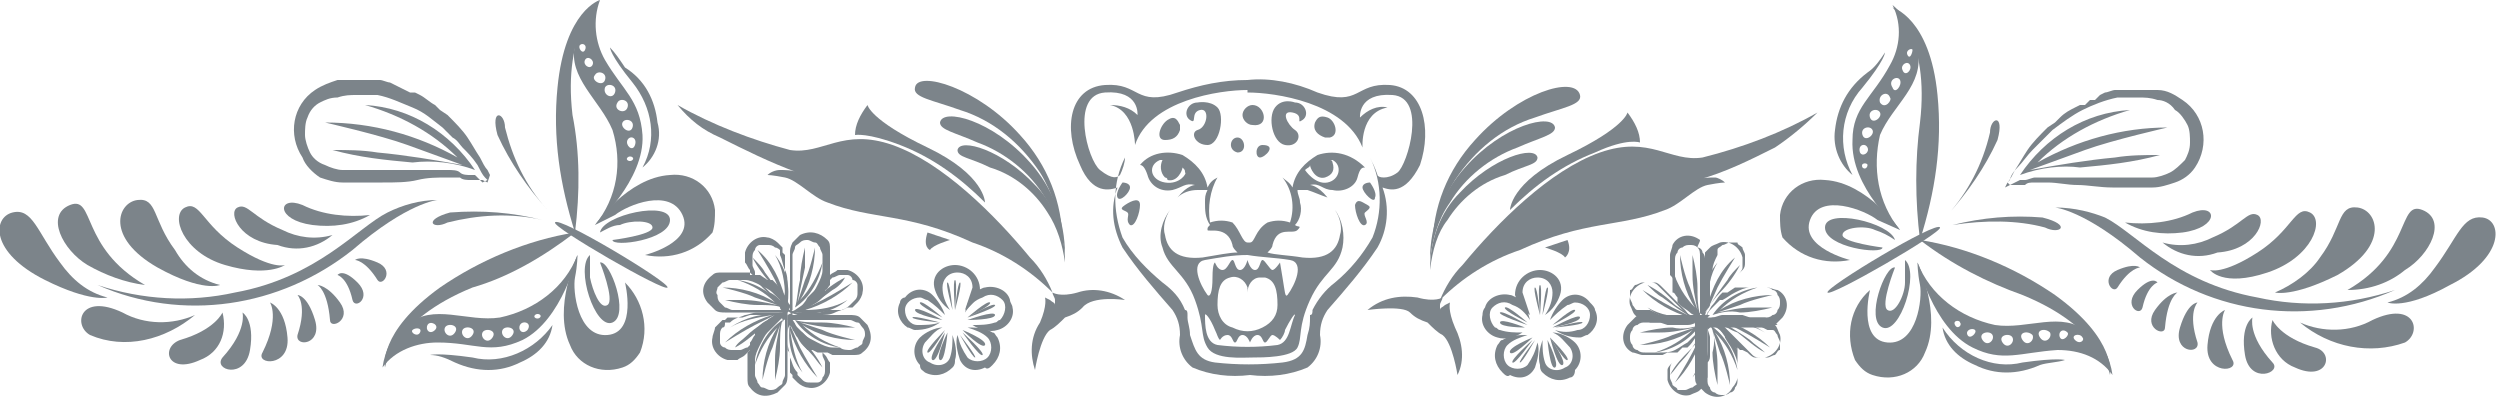 <?xml version="1.0" encoding="utf-8"?>
<!-- Generator: Adobe Illustrator 24.0.3, SVG Export Plug-In . SVG Version: 6.00 Build 0)  -->
<svg version="1.1" id="Layer_1" xmlns="http://www.w3.org/2000/svg" xmlns:xlink="http://www.w3.org/1999/xlink" x="0px" y="0px"
	 viewBox="0 0 100 16.1" style="enable-background:new 0 0 100 16.1;" xml:space="preserve">
<style type="text/css">
	.st0{fill:#7C848A;}
</style>
<title>Artboard 1</title>
<path class="st0" d="M23,9.3c-1.9,0.3-3.8,1.1-5.4,2.2c-2.5,1.8-2.2,3.2-2.2,3.2s0.3-1.9,3.5-3.2C20.3,11.1,21.7,10.3,23,9.3z"/>
<path class="st0" d="M23.1,10.2c0,0-1,2.1-0.3,3.6c0.3,0.8,1.2,1.2,2.1,0.9c0.3-0.1,0.5-0.3,0.7-0.6c0.4-1,0.1-2.1-0.6-2.8
	c0,0,0.5,2-0.7,2.1s-1.4-1.8-1.3-2.3S23.1,10.2,23.1,10.2z"/>
<path class="st0" d="M17.2,14.2c0,0,0.3-0.1,1.7,0.1c1.2,0.3,2.5-0.3,3.2-1.3c-0.1,0.7-0.6,1.2-1.3,1.5c-0.8,0.4-1.7,0.4-2.6,0
	C17.8,14.3,17.5,14.2,17.2,14.2z"/>
<path class="st0" d="M20,12.7c-1.3,0.2-2.7-0.6-3.7,0.3c-0.6,0.4-0.9,1-1,1.7c0.5-0.7,1.4-1,2.2-1c1.5,0,2.1,0.5,3.4-0.1
	c1.6-0.8,2.2-3.4,2.2-3.4C22.6,11.5,21.4,12.4,20,12.7z M16.8,13.3c-0.1,0.2-0.4,0-0.3-0.1S16.9,13.1,16.8,13.3z M17.4,13.2
	c-0.2,0.2-0.4,0-0.3-0.2S17.6,13,17.4,13.2z M18.2,13.3c-0.2,0.3-0.5,0-0.4-0.2S18.4,13,18.2,13.3L18.2,13.3z M18.9,13.4
	c-0.2,0.3-0.5,0-0.4-0.2S19.1,13.1,18.9,13.4z M19.7,13.5c-0.2,0.3-0.5,0-0.4-0.2S19.9,13.2,19.7,13.5L19.7,13.5z M20.5,13.4
	c-0.2,0.3-0.5,0-0.4-0.2S20.7,13.1,20.5,13.4L20.5,13.4z M21.1,13.2c-0.2,0.2-0.4,0-0.3-0.2S21.3,12.9,21.1,13.2L21.1,13.2z
	 M21.6,12.7c-0.1,0.1-0.3,0-0.2-0.1S21.7,12.6,21.6,12.7L21.6,12.7z"/>
<path class="st0" d="M23,9.3c-0.6-1.9-0.9-3.8-0.7-5.8C22.6,0.4,24,0,24,0s-1.5,1.2-1.1,4.6C23.2,6.1,23.2,7.7,23,9.3z"/>
<path class="st0" d="M23.8,9c0,0,1.3-1.9,3-2c0.9-0.1,1.7,0.5,1.8,1.4c0,0.3,0,0.6-0.1,0.9c-0.7,0.8-1.7,1.1-2.7,0.9
	c0,0,2-0.5,1.5-1.6s-2.2-0.4-2.7,0L23.8,9z"/>
<path class="st0" d="M24.4,1.9c0,0,0,0.3,0.9,1.4c0.8,1,1,2.3,0.4,3.4c0.5-0.4,0.8-1.1,0.6-1.8c-0.1-0.9-0.5-1.7-1.3-2.2
	C24.8,2.4,24.6,2.1,24.4,1.9z"/>
<path class="st0" d="M23.8,9c0,0,2-1.8,1.9-3.6c-0.1-1.4-0.8-1.8-1.5-3C23.8,1.7,23.7,0.8,24,0c-0.6,0.4-0.9,1.1-1,1.8
	c-0.3,1.3,1,2.2,1.5,3.4C24.9,6.5,24.7,7.9,23.8,9z M23.2,1.8c0.1-0.1,0.3,0,0.2,0.2S23.1,1.9,23.2,1.8L23.2,1.8z M23.4,2.4
	c0.1-0.2,0.4,0,0.3,0.2S23.3,2.6,23.4,2.4L23.4,2.4z M23.8,3c0.1-0.2,0.5-0.1,0.4,0.2S23.6,3.2,23.8,3L23.8,3z M24.2,3.5
	c0.1-0.2,0.5-0.1,0.4,0.2S24.1,3.8,24.2,3.5L24.2,3.5z M24.7,4.1c0.1-0.2,0.5-0.1,0.4,0.2S24.5,4.4,24.7,4.1L24.7,4.1z M24.9,4.9
	c0.1-0.2,0.5-0.1,0.4,0.2S24.8,5.1,24.9,4.9L24.9,4.9z M25.1,5.6c0.1-0.2,0.4-0.1,0.3,0.2S25,5.8,25.1,5.6L25.1,5.6z M25.1,6.3
	c0.1-0.1,0.3,0,0.2,0.1S25,6.4,25.1,6.3L25.1,6.3z"/>
<path class="st0" d="M23.6,10.2c-0.6,0.5,0.2,3,0.9,2.7s-0.1-2.5-0.5-2.4c0,0,0.6,1.5,0.3,1.7s-0.6-0.6-0.7-1.1
	C23.6,10.7,23.6,10.4,23.6,10.2z"/>
<path class="st0" d="M24,9.3c0.1-0.7,2.8-1.3,2.8-0.5s-2.3,1.1-2.3,0.8c0,0,1.6-0.2,1.6-0.5s-0.9-0.3-1.3-0.1
	C24.5,9,24.2,9.2,24,9.3z"/>
<path class="st0" d="M22.2,8.9c-0.1,0.2,4.4,2.8,4.5,2.6S22.3,8.6,22.2,8.9z"/>
<path class="st0" d="M21.7,8.8c-1.2-0.3-2.4-0.4-3.7-0.3c-1.1,0.3-0.7,0.7-0.1,0.4C19.1,8.6,20.4,8.5,21.7,8.8z"/>
<path class="st0" d="M21.9,8.4c-0.8-0.9-1.5-1.9-2-3c-0.3-1.1,0.3-0.9,0.3-0.3C20.5,6.3,21,7.4,21.9,8.4z"/>
<path class="st0" d="M19.5,7.2l-0.1-0.1c-0.1-0.1-0.2-0.3-0.3-0.5c-0.2-0.3-0.4-0.5-0.6-0.7c-0.1-0.1-0.2-0.3-0.4-0.4l-0.2-0.2
	l-0.1-0.1l-0.1-0.1c-0.4-0.3-0.7-0.6-1.2-0.8c-0.5-0.2-0.9-0.4-1.4-0.5h-0.2h-0.2h-0.4c-0.3,0-0.5,0-0.8,0.1C13.2,3.9,13,4,12.8,4.1
	c-0.2,0.1-0.4,0.3-0.5,0.6c-0.1,0.2-0.1,0.5-0.1,0.7c0,0.2,0.1,0.5,0.2,0.7c0.1,0.2,0.3,0.4,0.6,0.5c0.2,0.1,0.5,0.2,0.7,0.2h1.6
	h1.4h1.2c0.2,0,0.4,0,0.5,0.1s0.3,0.1,0.4,0.1L19,7l0.1,0.1l0.1,0.1l0.1,0.1L19.5,7.2z M19.5,7.3l-0.2-0.1h-0.1h-0.1H19h-0.2
	c-0.1,0-0.3,0-0.4-0.1h-0.5c-0.4,0-0.8,0-1.2,0.1s-0.9,0.1-1.4,0.1h-0.8h-0.8c-0.3,0-0.6-0.1-0.9-0.2c-0.3-0.2-0.6-0.5-0.7-0.8
	c-0.6-0.9-0.4-2.1,0.5-2.7c0,0,0,0,0,0c0.3-0.2,0.6-0.3,0.9-0.4h0.2h1.1H15h0.2c0.1,0,0.3,0.1,0.4,0.1l0.2,0.1L16,3.5l0.2,0.1
	l0.2,0.1h0.1h0.1l0.2,0.1c0.2,0.1,0.4,0.3,0.6,0.4l0.1,0.1l0.1,0.1l0.3,0.2c0.3,0.3,0.6,0.6,0.8,0.9C18.9,5.8,19,6,19.2,6.3
	c0.1,0.2,0.2,0.4,0.3,0.5l0.1,0.2L19.5,7.3z"/>
<path class="st0" d="M19,6.8c-1-1.5-2.6-2.5-4.4-2.6c1.4,0.4,2.7,1.1,3.7,2.1c-1.6-0.9-3.4-1.4-5.3-1.4c0,0,2.2,0.5,3.3,0.9l2.2,0.8
	c-1.1-0.2-2.3-0.4-3.4-0.5c-0.6-0.1-1.2-0.1-1.8-0.1c1.1,0.3,2.1,0.4,3.2,0.5C17.3,6.4,18.2,6.5,19,6.8z"/>
<path class="st0" d="M31.5,12.5L31.5,12.5l-0.1-0.2c-0.1-0.1-0.2-0.2-0.2-0.3L31,11.8l-0.1-0.1l0,0h0c-0.1-0.1-0.3-0.2-0.5-0.3
	c-0.2-0.1-0.4-0.2-0.6-0.2h-0.1h-0.2c-0.1,0-0.2,0-0.3,0c-0.1,0-0.2,0.1-0.3,0.1c-0.1,0.1-0.1,0.1-0.2,0.2c0,0.1-0.1,0.2,0,0.3
	c0,0.1,0,0.2,0.1,0.3c0.1,0.1,0.1,0.1,0.2,0.2c0.1,0,0.2,0.1,0.3,0.1h1.7h0.2h0.2h0.1h0.1h0l0,0L31.5,12.5z M31.5,12.5L31.5,12.5
	L31.5,12.5h-0.1h-0.1h-0.1h-0.2h-0.2h-0.5h-0.6h-0.7c-0.1,0-0.3,0-0.4-0.1c-0.1-0.1-0.2-0.2-0.3-0.3c-0.3-0.4-0.2-0.8,0.2-1.1
	c0,0,0,0,0,0c0.1-0.1,0.2-0.1,0.4-0.1h0.6h0.1h0.1H30l0,0.1h0.1h0.1h0.1l0,0l0,0h0.1l0.3,0.2h0.1h0.1l0.1,0.1
	c0.1,0.1,0.2,0.2,0.3,0.4c0.1,0.1,0.1,0.2,0.2,0.3c0,0.1,0.1,0.2,0.1,0.2v0.1L31.5,12.5z"/>
<path class="st0" d="M31.3,12.3c-0.4-0.6-1.1-1-1.8-1.1c0.6,0.2,1.1,0.5,1.5,0.9c-0.6-0.4-1.4-0.6-2.1-0.6c0,0,0.9,0.2,1.3,0.4
	l0.9,0.3c-0.5-0.1-0.9-0.2-1.4-0.2c-0.2,0-0.5,0-0.7,0c0.4,0.1,0.9,0.2,1.3,0.2C30.7,12.2,31,12.2,31.3,12.3z"/>
<path class="st0" d="M31.5,12.5L31.5,12.5h-0.3h-0.4h-0.5c-0.2,0-0.4,0.1-0.5,0.1c-0.2,0.1-0.4,0.1-0.6,0.3h-0.1h-0.1l0,0l0,0l0,0
	l0,0C29,13,29,13.1,28.9,13.1c-0.1,0.1-0.1,0.2-0.1,0.3c0,0.1,0,0.2,0,0.3c0,0.1,0.1,0.2,0.2,0.2c0.1,0.1,0.2,0.1,0.3,0.1
	c0.1,0,0.2,0,0.3,0c0.1,0,0.2-0.1,0.3-0.1l0,0l0,0l0.1-0.1l0.1-0.1l0.1-0.1l0.2-0.2l0.4-0.4l0.2-0.2l0.1-0.1l0,0l0,0l0.2-0.1
	l0.1-0.1h0.1h0.1h0h0.1L31.5,12.5z M31.5,12.5L31.5,12.5L31.5,12.5L31.5,12.5h-0.1h-0.1l-0.1,0.1l-0.1,0.1l0,0l0,0l0,0
	c-0.1,0.1-0.2,0.2-0.3,0.4l-0.4,0.4L30,14l0,0l-0.1,0.1l-0.1,0.1l0,0l0,0c-0.1,0.1-0.2,0.1-0.3,0.2c-0.1,0-0.3,0-0.4,0
	c-0.4-0.1-0.7-0.5-0.6-0.9c0,0,0,0,0,0c0-0.1,0.1-0.3,0.1-0.4l0.1-0.1l0,0l0,0l0,0l0,0l0,0l0.1-0.1l0,0l0,0l0,0l0,0l0.1-0.1H29
	l0.1-0.1h0.1h0.1h0.1h0.1h0.1h0.1l0.3-0.1h0.3c0.2,0,0.3,0,0.5,0c0.1,0,0.3,0,0.4,0.1l0.2,0.1h0.1L31.5,12.5z"/>
<path class="st0" d="M31.2,12.6c-0.7-0.1-1.4,0.1-2,0.5c0.5-0.3,1.1-0.4,1.7-0.5c-0.7,0.2-1.4,0.6-1.9,1.1c0,0,0.8-0.5,1.2-0.7
	l0.8-0.4c-0.4,0.3-0.8,0.5-1.1,0.8c-0.2,0.2-0.4,0.3-0.5,0.5c0.4-0.2,0.7-0.5,1.1-0.8C30.7,12.9,30.9,12.7,31.2,12.6z"/>
<path class="st0" d="M31.5,12.6L31.5,12.6l-0.2,0.1L31,13l-0.2,0.2l-0.1,0.1l0,0l0,0c-0.1,0.1-0.2,0.3-0.3,0.5
	c-0.1,0.2-0.2,0.4-0.2,0.6v0.1v0.1l0,0v0.1l0,0c0,0.1,0,0.2,0,0.3c0,0.1,0.1,0.2,0.1,0.3c0.1,0.1,0.1,0.2,0.2,0.2
	c0.1,0,0.2,0.1,0.3,0.1c0.1,0,0.2,0,0.3-0.1c0.1-0.1,0.2-0.1,0.2-0.2c0-0.1,0.1-0.2,0.1-0.3l0,0l0,0v-0.3c0-0.1,0-0.2,0-0.3
	s0-0.4,0-0.6s0-0.2,0-0.3s0-0.1,0-0.1v-0.1c0-0.1,0-0.1,0-0.2s0-0.1,0-0.2v-0.1L31.5,12.6L31.5,12.6L31.5,12.6L31.5,12.6z
	 M31.5,12.6L31.5,12.6L31.5,12.6v0.1v0.1v0.1c0,0,0,0.1,0,0.2v0.2c0,0.1,0,0.3,0,0.5s0,0.4,0,0.6s0,0.2,0,0.3v0.3l0,0l0,0
	c0,0.1,0,0.3-0.1,0.4c-0.1,0.1-0.2,0.2-0.3,0.3c-0.4,0.2-0.8,0.2-1.1-0.2c0,0,0,0,0,0c-0.1-0.1-0.1-0.2-0.1-0.4c0,0,0-0.1,0-0.1
	v-0.3l0,0v-0.1l0,0l0,0v-0.1v-0.1c0-0.1,0-0.1,0-0.2v-0.1L30,14v-0.1v-0.1l0,0l0,0v-0.1c0.1-0.1,0.1-0.2,0.2-0.3v-0.1v-0.1l0.1-0.1
	c0.1-0.1,0.2-0.2,0.4-0.3c0.1-0.1,0.2-0.1,0.3-0.2l0.2-0.1h0.1L31.5,12.6z"/>
<path class="st0" d="M31.3,12.8c-0.6,0.4-1,1.1-1.1,1.8c0.2-0.6,0.5-1.1,0.9-1.5c-0.4,0.6-0.6,1.4-0.6,2.1c0,0,0.2-0.9,0.4-1.3
	l0.3-0.9c-0.1,0.5-0.2,0.9-0.2,1.4c0,0.2,0,0.5,0,0.8c0.1-0.4,0.2-0.9,0.2-1.3C31.2,13.5,31.2,13.1,31.3,12.8z"/>
<path class="st0" d="M31.5,12.6L31.5,12.6c0,0.1,0,0.2,0,0.3c0,0.1,0,0.2,0,0.4c0,0.1,0,0.1,0,0.2s0,0.1,0,0.1v0.1
	c0,0.2,0.1,0.4,0.1,0.6c0.1,0.2,0.1,0.4,0.3,0.6v0.1V15l0,0l0,0l0,0l0,0l0,0c0.1,0.1,0.2,0.2,0.2,0.2c0.1,0.1,0.2,0.1,0.3,0.1
	c0.1,0,0.2,0,0.3,0c0.1,0,0.2-0.1,0.2-0.2c0.1-0.1,0.1-0.2,0.1-0.3c0-0.1,0-0.2,0-0.3c0-0.1-0.1-0.2-0.1-0.3l0,0l0,0l0,0l0,0l0-0.1
	l0-0.1L32.6,14l-0.4-0.4L32,13.4l-0.1-0.1l0,0l0,0L31.8,13c0-0.1-0.1-0.1-0.1-0.1v-0.1v-0.1v-0.1v-0.1L31.5,12.6z M31.5,12.6
	L31.5,12.6L31.5,12.6L31.5,12.6v0.1v0.1l0.1,0.1l0.1,0.1l0,0l0,0l0,0c0.1,0.1,0.2,0.2,0.4,0.3l0.4,0.4l0.2,0.2l0.1,0.1l0.1,0.1
	l0.1,0.1l0,0l0,0l0,0c0.1,0.1,0.1,0.2,0.2,0.3c0,0.1,0,0.3,0,0.4c-0.1,0.4-0.5,0.7-0.9,0.6c0,0,0,0,0,0c-0.1,0-0.3-0.1-0.4-0.2
	l-0.1-0.1l0,0l0,0l0,0l0,0l0,0l-0.1-0.1l0,0l0,0l0,0l0,0l0,0v-0.1V15l-0.1-0.1v-0.1v-0.1v-0.1v-0.1v-0.1v-0.1c0-0.1,0-0.2-0.1-0.3
	V14c0,0,0-0.1,0-0.1c0-0.2,0-0.3,0-0.5c0-0.1,0-0.3,0.1-0.4c0-0.1,0.1-0.2,0.1-0.2v-0.1L31.5,12.6z"/>
<path class="st0" d="M31.6,12.9c-0.1,0.7,0,1.4,0.5,2c-0.3-0.5-0.4-1.1-0.5-1.7c0.2,0.7,0.6,1.4,1.1,1.9c0,0-0.5-0.8-0.7-1.2
	L31.6,13c0.3,0.4,0.5,0.8,0.8,1.1c0.2,0.2,0.3,0.4,0.5,0.6c-0.2-0.4-0.5-0.8-0.8-1.1C31.9,13.4,31.7,13.2,31.6,12.9z"/>
<path class="st0" d="M31.6,12.6L31.6,12.6l0.1,0.2c0.1,0.1,0.1,0.2,0.2,0.3l0.2,0.2l0.1,0.1l0,0l0,0c0.1,0.1,0.3,0.2,0.5,0.3
	c0.2,0.1,0.4,0.2,0.6,0.2h0.1h0.2c0.1,0.1,0.3,0.1,0.4,0.1c0.1,0,0.2-0.1,0.3-0.1c0.1-0.1,0.2-0.1,0.2-0.2c0-0.1,0.1-0.2,0.1-0.3
	c0-0.1,0-0.2-0.1-0.3c-0.1-0.1-0.1-0.2-0.2-0.2c-0.1,0-0.2-0.1-0.3-0.1h-1.7H32h-0.2h-0.1h-0.1h0l0,0L31.6,12.6z M31.6,12.6
	L31.6,12.6L31.6,12.6h0.1h0.1h0.1H32h0.2h0.5h0.6H34c0.1,0,0.3,0,0.4,0.1c0.1,0.1,0.2,0.2,0.3,0.3c0.2,0.4,0.2,0.8-0.2,1.1
	c0,0,0,0,0,0c-0.1,0.1-0.2,0.1-0.4,0.1h-0.6h-0.1h-0.1l-0.2-0.1h-0.1H33h-0.1h-0.1l0,0l0,0h-0.1L32.5,14h-0.1h-0.1l-0.1-0.1
	c-0.1-0.1-0.2-0.2-0.3-0.4c-0.1-0.1-0.1-0.2-0.2-0.3c0-0.1-0.1-0.2-0.1-0.2v-0.1L31.6,12.6z"/>
<path class="st0" d="M31.8,12.8c0.4,0.6,1.1,1,1.8,1.1c-0.6-0.2-1.1-0.5-1.5-0.9c0.6,0.4,1.4,0.6,2.1,0.6c0,0-0.9-0.2-1.3-0.4
	L32,12.9c0.5,0.1,0.9,0.2,1.4,0.2c0.2,0,0.5,0,0.8,0c-0.4-0.1-0.9-0.2-1.3-0.2C32.5,12.9,32.1,12.9,31.8,12.8z"/>
<path class="st0" d="M31.6,12.5L31.6,12.5l0.3,0.1h0.4h0.5c0.2,0,0.4,0,0.6-0.1c0.2-0.1,0.4-0.1,0.6-0.3H34H34l0,0l0,0l0,0l0,0
	c0.1-0.1,0.2-0.2,0.2-0.2c0.1-0.1,0.1-0.2,0.1-0.3c0-0.1,0-0.2,0-0.3c0-0.1-0.1-0.2-0.2-0.2C34.1,11.1,34,11,33.9,11
	c-0.1,0-0.2,0-0.3,0c-0.1,0-0.2,0.1-0.3,0.1l0,0l0,0l-0.1,0.1l-0.1,0.1l-0.1,0.1l-0.2,0.2l-0.4,0.4l-0.2,0.2l-0.1,0.1l0,0l0,0
	l-0.2,0.1l-0.2,0.1h-0.1h-0.1h0h-0.1L31.6,12.5z M31.6,12.5L31.6,12.5L31.6,12.5L31.6,12.5h0.1h0.1l0.1-0.1l0.1-0.1l0,0l0,0l0,0
	c0.1-0.1,0.2-0.2,0.3-0.4l0.4-0.4l0.2-0.2l0.1-0.1l0.1-0.1l0.1-0.1l0,0l0,0c0.1-0.1,0.2-0.1,0.3-0.2c0.1,0,0.3,0,0.4,0
	c0.4,0.1,0.7,0.5,0.6,0.9c0,0,0,0,0,0c0,0.1-0.1,0.3-0.2,0.4l-0.1,0.1l0,0l0,0l0,0l0,0l0,0l-0.1,0.1l0,0l0,0l0,0l0,0h-0.1h-0.1
	l-0.2,0.1h-0.1h-0.1h-0.1h-0.1h-0.1h-0.1l-0.3,0.1h-0.3c-0.2,0-0.3,0-0.5,0c-0.1,0-0.2,0-0.4-0.1l-0.2-0.1h-0.1L31.6,12.5z"/>
<path class="st0" d="M31.9,12.5c0.7,0.1,1.4,0,2-0.5c-0.5,0.3-1.1,0.4-1.7,0.4c0.7-0.2,1.4-0.6,1.9-1.1c0,0-0.8,0.5-1.2,0.7
	l-0.8,0.4c0.4-0.2,0.8-0.5,1.2-0.8c0.2-0.1,0.4-0.3,0.5-0.5c-0.4,0.2-0.8,0.5-1.1,0.8C32.4,12.2,32.2,12.4,31.9,12.5z"/>
<path class="st0" d="M31.6,12.5L31.6,12.5l0.2-0.1l0.3-0.2l0.2-0.2l0.1-0.1l0,0l0,0c0.1-0.1,0.2-0.3,0.3-0.5
	c0.1-0.2,0.2-0.4,0.2-0.6v-0.1v-0.1l0,0v-0.1l0,0c0-0.1,0-0.2,0-0.3c0-0.1-0.1-0.2-0.1-0.3c-0.1-0.1-0.1-0.2-0.2-0.2
	c-0.1,0-0.2-0.1-0.3-0.1c-0.1,0-0.2,0-0.3,0.1c-0.1,0.1-0.2,0.1-0.2,0.2c0,0.1-0.1,0.2-0.1,0.3l0,0l0,0v0.3c0,0.1,0,0.2,0,0.3
	s0,0.4,0,0.6s0,0.2,0,0.3s0,0.1,0,0.1V12c0,0.1,0,0.1,0,0.2s0,0.1,0,0.2L31.6,12.5L31.6,12.5L31.6,12.5L31.6,12.5L31.6,12.5z
	 M31.6,12.5L31.6,12.5L31.6,12.5v-0.1v-0.1v-0.1c0,0,0-0.1,0-0.2v-0.2c0-0.1,0-0.3,0-0.5s0-0.4,0-0.6s0-0.2,0-0.3v-0.3l0,0l0,0
	c0-0.1,0-0.2,0.1-0.4c0.1-0.1,0.2-0.2,0.3-0.3c0.4-0.2,0.8-0.1,1.1,0.2c0,0,0,0,0,0c0.1,0.1,0.1,0.2,0.1,0.4c0,0,0,0.1,0,0.1v0.3
	l0,0v0.1l0,0l0,0v0.1v0.1c0,0.1,0,0.1,0,0.2v0.1v0.1v0.1v0.1l0,0l0,0v0.1c-0.1,0.1-0.1,0.2-0.2,0.2v0.1v0.1l-0.1,0.1
	c-0.1,0.1-0.2,0.2-0.4,0.3c-0.1,0.1-0.2,0.1-0.3,0.2l-0.2,0.1h-0.1L31.6,12.5z"/>
<path class="st0" d="M31.8,12.3c0.6-0.4,1-1.1,1.1-1.8c-0.2,0.5-0.5,1.1-0.9,1.5c0.4-0.6,0.6-1.4,0.6-2.1c0,0-0.2,0.9-0.4,1.3
	l-0.3,0.9c0.1-0.5,0.2-0.9,0.3-1.4c0-0.2,0-0.5,0-0.8c-0.1,0.4-0.2,0.9-0.2,1.3C31.9,11.6,31.9,12,31.8,12.3z"/>
<path class="st0" d="M31.5,12.5L31.5,12.5c0-0.1,0-0.2,0-0.3c0-0.1,0-0.2,0-0.4c0-0.1,0-0.1,0-0.2s0-0.1,0-0.1v-0.1
	c0-0.2,0-0.4-0.1-0.6c-0.1-0.2-0.1-0.4-0.2-0.6v-0.1v-0.1l0,0l0,0l0,0l0,0l0,0C31.2,10,31.1,9.9,31,9.9c-0.1-0.1-0.2-0.1-0.3-0.1
	c-0.1,0-0.2,0-0.3,0c-0.1,0-0.2,0.1-0.2,0.2c-0.1,0.1-0.1,0.2-0.1,0.3c0,0.1,0,0.2,0,0.3c0,0.1,0.1,0.2,0.1,0.3l0,0l0,0l0,0l0,0.1
	l0,0.1l0,0.1l0.2,0.2l0.4,0.4l0.2,0.2l0.1,0.1l0,0l0,0l0.1,0.2c0,0.1,0.1,0.1,0.1,0.2v0.1v0.1v0.1v0.1L31.5,12.5z M31.5,12.5
	L31.5,12.5L31.5,12.5L31.5,12.5v-0.1v-0.1l-0.1-0.1L31.2,12l0,0l0,0l0,0c-0.1-0.1-0.2-0.2-0.4-0.3l-0.4-0.4L30.1,11l-0.1-0.1
	L30,10.9v-0.1l0,0l0,0l0,0c-0.1-0.1-0.1-0.2-0.2-0.3c0-0.1,0-0.3,0-0.4c0.1-0.4,0.5-0.7,0.9-0.6c0,0,0,0,0,0c0.1,0,0.3,0.1,0.4,0.2
	l0.1,0.1l0,0l0,0l0,0l0,0l0,0l0.1,0.1l0,0l0,0l0,0l0,0l0,0v0.1v0.1l0.1,0.1v0.1v0.1v0.1v0.1v0.1v0.1c0,0.1,0,0.2,0,0.3
	c0,0,0,0,0,0.1V11c0,0,0,0.1,0,0.1c0,0.2,0,0.3,0,0.5c0,0.1,0,0.2-0.1,0.4c0,0.1-0.1,0.2-0.1,0.2v0.1L31.5,12.5z"/>
<path class="st0" d="M31.5,12.2c0.1-0.7,0-1.4-0.5-2c0.3,0.5,0.4,1.1,0.4,1.7c-0.2-0.7-0.5-1.4-1.1-1.9c0,0,0.5,0.8,0.7,1.2l0.4,0.9
	c-0.2-0.4-0.5-0.8-0.8-1.2c-0.1-0.2-0.3-0.4-0.5-0.6c0.2,0.4,0.5,0.8,0.8,1.1C31.2,11.6,31.4,11.9,31.5,12.2z"/>
<path class="st0" d="M17.5,8c0,0-1.2,0.1-3.4,2c-2.9,2.3-6.8,2.9-10.2,1.4c1.8,0.6,3.7,0.7,5.5,0.3c3.3-0.6,4.9-2.6,6.1-3.2
	C16.1,8.2,16.8,8,17.5,8z"/>
<path class="st0" d="M14.8,8.6c-0.9,0.1-1.9,0-2.7-0.4c-1-0.4-1.1,0.6,0.4,0.8C13.3,9.1,14.1,9,14.8,8.6z"/>
<path class="st0" d="M13.3,9.4c-0.7,0.2-1.4,0.1-2-0.2c-1.2-0.5-1.4-1.1-1.8-0.9s0.1,1.4,1.6,1.5C11.9,10.1,12.7,9.9,13.3,9.4z"/>
<path class="st0" d="M11.4,10.6c0,0-0.5,0.2-1.9-0.7S8,8,7.4,8.3S7.3,10.1,9,10.6S11.4,10.6,11.4,10.6z"/>
<path class="st0" d="M8.8,11.4C8,11.2,7.4,10.7,7,10C6.1,8.8,6.3,7.9,5.5,8s-1.3,1.5,0.8,2.7C8.1,11.7,8.8,11.4,8.8,11.4z"/>
<path class="st0" d="M4.3,11.9c-0.8-0.2-1.4-0.7-1.9-1.4c-0.9-1.2-1.1-2.2-1.9-2s-0.9,1.6,1.3,2.7C3.6,12.1,4.3,11.9,4.3,11.9z"/>
<path class="st0" d="M5.8,11.4c-2.6-1.5-2-3.6-3-3.2c-1,0.4-0.3,1.8,0.7,2.4C4.2,11,5,11.3,5.8,11.4z"/>
<path class="st0" d="M7.8,12.6c-0.9,0.4-2,0.4-2.9-0.1c-1.7-0.8-2,0.5-1.3,0.9C5,14,6.6,13.6,7.8,12.6z"/>
<path class="st0" d="M8.9,12.5c0,0-0.3,0.7-1.7,1.1C6.4,13.9,6.7,15,8,14.4C8.8,14.1,9.1,13.3,8.9,12.5z"/>
<path class="st0" d="M9.7,12.5c0,0,0.2,0.7-0.8,1.8C8.5,14.8,9.8,15.2,10,14S9.7,12.5,9.7,12.5z"/>
<path class="st0" d="M10.8,12.1c0,0,0.4,0.6-0.3,2c-0.3,0.5,1.1,0.6,1-0.6S10.8,12.1,10.8,12.1z"/>
<path class="st0" d="M11.9,11.8c0,0,0.4,0.4,0,1.6c-0.1,0.5,1,0.4,0.7-0.6S11.9,11.8,11.9,11.8z"/>
<path class="st0" d="M12.7,11.4c0,0,0.4,0.2,0.5,1.4c0,0.4,0.9,0,0.4-0.7S12.7,11.4,12.7,11.4z"/>
<path class="st0" d="M13.5,11c0,0,0.4,0.1,0.6,1c0.1,0.4,0.8-0.1,0.2-0.7S13.5,11,13.5,11z"/>
<path class="st0" d="M14.2,10.4c0,0,0.4,0,0.9,0.8c0.2,0.3,0.7-0.4,0-0.7S14.2,10.4,14.2,10.4z"/>
<path class="st0" d="M38.2,10.6L38.2,10.6c-0.5,0-1,0.4-0.8,1c0.1,0.3,0.3,0.6,0.6,0.8c-0.2-0.3-0.3-0.6-0.3-0.9
	c0-0.3,0.2-0.6,0.6-0.6c0.3,0,0.6,0.2,0.6,0.6c0,0,0,0,0,0c-0.1,0.3-0.2,0.6-0.3,0.9c0.3-0.2,0.5-0.5,0.6-0.8
	C39.2,11,38.7,10.6,38.2,10.6z"/>
<path class="st0" d="M38.2,12.4c0,0,0.1-1.2,0-1.2S38.2,12.4,38.2,12.4z"/>
<path class="st0" d="M38.1,12.4c0,0-0.1-1.1-0.2-1.1S38.1,12.4,38.1,12.4z"/>
<path class="st0" d="M38.2,12.4c0,0,0.1-1.1,0.2-1.1S38.2,12.4,38.2,12.4z"/>
<path class="st0" d="M36,12.1L36,12.1c-0.2,0.4,0,0.8,0.3,1c0.1,0,0.2,0.1,0.3,0.1c0.4,0,0.7-0.1,1-0.3C37.3,13,37,13,36.7,13
	c-0.3,0-0.5-0.3-0.5-0.6c0-0.3,0.3-0.5,0.6-0.5c0.1,0,0.2,0.1,0.3,0.1c0.3,0.2,0.5,0.4,0.7,0.6c-0.1-0.3-0.3-0.6-0.5-0.8
	c-0.3-0.3-0.8-0.3-1.1,0.1C36.1,11.9,36,12,36,12.1z"/>
<path class="st0" d="M37.7,12.8c0,0-1.1-0.6-1.1-0.4S37.7,12.8,37.7,12.8z"/>
<path class="st0" d="M37.6,12.9c0,0-1.1-0.3-1.1-0.2S37.6,12.9,37.6,12.9z"/>
<path class="st0" d="M37.7,12.7c0,0-1-0.5-0.9-0.6S37.7,12.7,37.7,12.7z"/>
<path class="st0" d="M40.4,12L40.4,12c-0.1-0.4-0.6-0.6-1-0.5c-0.1,0-0.2,0.1-0.3,0.1c-0.3,0.2-0.4,0.5-0.5,0.9
	c0.2-0.3,0.4-0.5,0.7-0.6c0.3-0.2,0.6-0.1,0.8,0.1s0.1,0.6-0.1,0.8c-0.1,0-0.1,0.1-0.2,0.1c-0.3,0.1-0.6,0.1-0.9,0.1
	c0.3,0.2,0.7,0.3,1,0.2c0.4-0.1,0.7-0.5,0.6-0.9C40.5,12.2,40.4,12.1,40.4,12z"/>
<path class="st0" d="M38.7,12.7c0,0,1.2-0.4,1.1-0.5S38.7,12.7,38.7,12.7z"/>
<path class="st0" d="M38.7,12.7c0,0,1-0.5,0.9-0.6S38.7,12.7,38.7,12.7z"/>
<path class="st0" d="M38.7,12.8c0,0,1.1-0.4,1.1-0.2S38.7,12.8,38.7,12.8z"/>
<path class="st0" d="M37,14.9L37,14.9c0.4,0.2,0.8,0.1,1.1-0.2c0.1-0.1,0.1-0.2,0.1-0.3c0.1-0.3,0-0.7-0.1-1c0,0.3,0,0.6-0.1,0.9
	c-0.1,0.3-0.5,0.4-0.8,0.2c-0.3-0.1-0.4-0.5-0.2-0.8c0.2-0.2,0.4-0.5,0.7-0.6c-0.3,0-0.7,0.2-0.9,0.4c-0.3,0.3-0.3,0.8,0,1.1
	C36.8,14.8,36.9,14.8,37,14.9z"/>
<path class="st0" d="M37.8,13.3c0,0-0.7,1-0.5,1.1S37.8,13.3,37.8,13.3z"/>
<path class="st0" d="M37.9,13.3c0,0-0.5,1-0.3,1.1S37.9,13.3,37.9,13.3z"/>
<path class="st0" d="M37.8,13.2c0,0-0.6,1-0.7,0.9S37.8,13.2,37.8,13.2z"/>
<path class="st0" d="M39.7,14.6L39.7,14.6c0.3-0.3,0.4-0.7,0.2-1.1c-0.1-0.1-0.1-0.2-0.2-0.2c-0.3-0.2-0.7-0.2-1-0.2
	c0.3,0.1,0.6,0.2,0.8,0.4c0.2,0.2,0.2,0.6,0,0.8s-0.6,0.2-0.8,0c0,0,0,0,0,0c-0.2-0.3-0.3-0.5-0.4-0.9c-0.1,0.3,0,0.7,0.1,1
	c0.2,0.4,0.6,0.5,1,0.3C39.5,14.8,39.6,14.7,39.7,14.6z"/>
<path class="st0" d="M38.5,13.3c0,0,0.7,1,0.8,0.9S38.5,13.3,38.5,13.3z"/>
<path class="st0" d="M38.5,13.2c0,0,0.8,0.8,0.9,0.6S38.5,13.2,38.5,13.2z"/>
<path class="st0" d="M38.4,13.4c0,0,0.7,0.9,0.6,0.9S38.4,13.4,38.4,13.4z"/>
<path class="st0" d="M42.5,9.7c0-1.6-0.6-3.1-1.7-4.3c-1.7-1.9-4.1-2.6-4.2-1.9c-0.1,0.4,0.7,0.5,1.8,0.9c1.3,0.4,2.4,1.3,3.2,2.5
	C42.1,7.7,42.4,8.7,42.5,9.7z"/>
<path class="st0" d="M42.6,10.2c0-1.4-0.5-2.7-1.4-3.7c-1.5-1.7-3.5-2.2-3.6-1.6c0,0.3,0.6,0.4,1.5,0.8c1.1,0.4,2.1,1.2,2.7,2.2
	C42.2,8.5,42.5,9.3,42.6,10.2z"/>
<path class="st0" d="M42.6,10.5c0-1.2-0.4-2.3-1.2-3.1c-1.3-1.4-3-1.9-3.1-1.4c0,0.3,0.5,0.3,1.3,0.7c1,0.3,1.8,1,2.3,1.8
	C42.3,9.1,42.5,9.8,42.6,10.5z"/>
<path class="st0" d="M45.2,7.5c0-0.2-0.3-0.2-0.3-0.2s-0.3,0.4-0.2,0.6S45.2,7.7,45.2,7.5z"/>
<path class="st0" d="M47.9,5.2c-0.3,0.1-0.1,0.6,0.4,0.6s0.7-1.2,0.4-1.5s-0.8-0.2-0.8-0.2c-0.4,0-0.6,0.5-0.3,0.7S47.6,4.5,48,4.4
	S48.3,5.1,47.9,5.2z"/>
<path class="st0" d="M47.2,5c-0.1-0.2-0.2-0.4-0.5-0.2s-0.5,0.8-0.1,0.8c0.3,0,0.5-0.1,0.6-0.4C47.2,5.1,47.2,5.1,47.2,5z"/>
<path class="st0" d="M45.2,9c0.2,0.1,0.4-0.5,0.4-0.8S45.3,8,45,8.2s0,0.2,0.1,0.3S45,8.8,45.2,9z"/>
<path class="st0" d="M55.6,3.4c-1.4-0.1-1.2,0.9-2.9,0.3c-0.9-0.4-1.9-0.6-2.8-0.5v0.5c1.1,0,3.9,0.4,4.6,2.2c0,0-0.1-1.4,1-1.6
	c-0.4-0.1-0.8,0.1-1.1,0.4c0,0-0.1-1,1.3-0.9s0.6,2.8,0.2,3.1S55.1,7.1,55.1,7c-0.1-0.3-0.2-0.5-0.3-0.7c0.5,1,0.5,2.2,0.1,3.2l0,0
	c-0.4,0.7-0.9,1.3-1.5,1.8c-0.4,0.3-0.7,0.7-0.9,1.1c0,0.1,0,0.2-0.1,0.2v0.1l0,0c0,0.2,0,0.4-0.1,0.7c-0.1,0.6-0.2,1-1,1.1
	c-0.9,0.1-1.8,0.1-2.7,0c-0.7-0.1-0.8-0.5-1-1.1c0-0.3-0.1-0.5-0.1-0.7l0,0v-0.1c0-0.1,0-0.2-0.1-0.2c-0.2-0.5-0.5-0.8-0.9-1.1
	c-0.6-0.5-1.2-1.1-1.6-1.8l0,0c-0.4-1.1-0.4-2.2,0.1-3.2C45,6.5,44.9,6.8,44.8,7c-0.1,0.1-0.3,0.2-0.8-0.2s-1.2-3,0.2-3.1
	s1.3,0.9,1.3,0.9c-0.3-0.3-0.7-0.4-1.1-0.4c1,0.2,1,1.6,1,1.6C46,4,48.8,3.6,49.9,3.6V3.2c-1,0-1.9,0.2-2.8,0.5
	c-1.7,0.6-1.5-0.4-2.9-0.3s-1.7,1.7-1,3.2c0.5,1.2,1.2,1,1.5,0.9c-0.3,0.8-0.2,1.6,0.2,2.4c0.6,0.9,1.3,1.7,2,2.5
	c0.2,0.3,0.3,0.6,0.3,1c-0.1,0.5,0.1,1,0.5,1.3c0.7,0.3,1.5,0.4,2.3,0.3c0.8,0.1,1.6,0,2.3-0.3c0.4-0.3,0.6-0.8,0.5-1.3
	c0-0.4,0.1-0.7,0.3-1c0.7-0.8,1.4-1.6,2-2.5c0.4-0.7,0.5-1.6,0.2-2.4c0.3,0.1,0.9,0.3,1.5-0.9C57.3,5.1,56.9,3.5,55.6,3.4z"/>
<path class="st0" d="M52.1,4.8c0.3-0.2,0.1-0.7-0.3-0.7c0,0-0.5-0.2-0.8,0.2s-0.1,1.4,0.4,1.5s0.7-0.4,0.4-0.6s-0.6-0.8-0.1-0.7
	S51.8,5,52.1,4.8z"/>
<path class="st0" d="M53.2,5.5c0.4-0.1,0.2-0.7-0.1-0.8s-0.4,0-0.5,0.2c-0.1,0.3,0.1,0.5,0.4,0.6C53,5.5,53.1,5.5,53.2,5.5z"/>
<path class="st0" d="M54.2,8.2c0,0.3,0.2,0.9,0.4,0.8s-0.1-0.4,0-0.5s0.3-0.2,0.1-0.3S54.3,7.9,54.2,8.2z"/>
<path class="st0" d="M55,7.9c0.1-0.2-0.2-0.6-0.2-0.6s-0.3,0-0.3,0.2S55,8.2,55,7.9z"/>
<path class="st0" d="M50,9.7L50,9.7h-0.1c-0.2,0-0.3-0.5-0.6-0.8c-0.3-0.1-0.6-0.1-0.9,0c-0.1-0.6,0-1.3,0.3-1.8
	c-0.2,0.1-0.3,0.2-0.4,0.4c-0.1-0.6-0.5-1-1-1.3C46.7,6,46,6.1,45.6,6.6c0.1,0,0.2,0.1,0.3,0.4c0.1,0.4,0.5,0.7,1,0.6c0,0,0,0,0,0
	c0.4-0.1,0.5-0.3,0.9-0.2c0,0-0.3,0-0.7,0.5c0.2-0.2,0.5-0.3,0.8-0.3c0.1,0,0.2,0,0.4,0c-0.1,0.2-0.1,0.3-0.1,0.5
	c0,0.3,0,0.6,0.2,0.9c-0.1,0.1-0.1,0.1-0.1,0.2s0.8-0.2,1,0.6c0,0.1,0.1,0.2,0.2,0.3c-0.3,0-0.8,0.1-1.4,0.2c-1,0.1-1.4-0.3-1.5-0.9
	c-0.1-0.3,0-0.7,0.2-1c-0.3,0.4-0.5,1-0.3,1.5c0.2,0.8,0.9,1,1.3,2.1s0.2,1.4,0.5,1.9s1.4,0.4,1.8,0.4s1.6,0,1.8-0.4s0-0.8,0.5-1.9
	s1.1-1.2,1.3-2.1c0.1-0.5,0-1.1-0.3-1.5c0.2,0.3,0.3,0.7,0.2,1c-0.1,0.6-0.5,1-1.5,0.9c-0.6-0.1-1.1-0.1-1.4-0.2
	c0.1-0.1,0.2-0.2,0.2-0.3c0.2-0.8,0.8-0.4,1-0.6s0-0.1-0.1-0.2c0.2-0.2,0.3-0.6,0.2-0.9c0-0.2-0.1-0.3-0.1-0.5c0.1,0,0.2,0,0.4,0
	c0.3,0.1,0.5,0.2,0.8,0.3c-0.4-0.5-0.7-0.5-0.7-0.5c0.4-0.1,0.5,0.2,0.9,0.2c0.4,0.1,0.9-0.1,1-0.5c0,0,0,0,0,0
	c0.1-0.4,0.2-0.4,0.3-0.4C54,6.1,53.3,6,52.7,6.2c-0.5,0.3-0.9,0.7-1,1.3c-0.1-0.2-0.3-0.3-0.4-0.4c0.4,0.5,0.5,1.2,0.3,1.8
	c-0.3-0.1-0.6-0.1-0.9,0C50.2,9.2,50.2,9.7,50,9.7z M46.6,7.3c-0.6-0.1-0.7-0.7-0.2-0.9h0.1c-0.1,0.2-0.1,0.5,0.1,0.7
	c0,0,0.1,0,0.1,0.1c0.4,0.1,0.6-0.4,0.6-0.5c0.1,0.1,0.1,0.1,0.1,0.2C47.5,6.9,47.2,7.4,46.6,7.3z M51.1,13.8
	c-0.8,0.1-1.6,0.1-2.4,0c-0.5-0.1-0.5-0.8-0.5-1.2c0-0.1,0.2,0.1,0.4,0.6c0.1,0.2,0.1,0.3,0.2,0.4c0,0,0.1-0.2,0.3-0.2
	s0.2,0.3,0.3,0.3s0.1-0.3,0.3-0.3s0.3,0.3,0.3,0.3s0.1-0.3,0.3-0.3s0.2,0.3,0.3,0.3s0.2-0.3,0.3-0.3s0.3,0.2,0.3,0.2
	c0.1-0.1,0.2-0.3,0.2-0.4c0.2-0.4,0.4-0.7,0.4-0.6C51.6,13,51.6,13.7,51.1,13.8L51.1,13.8z M49.2,11.1c0.3-0.1,0.6,0.1,0.7,0.4
	c0,0.1,0,0.1,0,0.2c0-0.3,0.2-0.6,0.5-0.6c0.1,0,0.1,0,0.2,0c0.4,0.1,0.5,0.5,0.5,1.1c0,0.4-0.2,0.7-0.6,0.9c-0.4,0.2-0.8,0.2-1.2,0
	c-0.4-0.1-0.6-0.5-0.6-0.9C48.7,11.6,48.8,11.2,49.2,11.1L49.2,11.1z M51.6,10.4c0.6,0.1,0.2,1-0.1,1.4c-0.1,0.1-0.1-0.1-0.2-0.7
	s-0.1-0.6-0.1-0.6s-0.2,0.3-0.3,0.3s-0.3-0.4-0.4-0.4s-0.1,0.4-0.3,0.4s-0.3-0.4-0.3-0.4s-0.1,0.4-0.3,0.4s-0.2-0.4-0.3-0.4
	s-0.2,0.4-0.4,0.4s-0.3-0.3-0.3-0.3s-0.1,0-0.1,0.6s-0.1,0.8-0.2,0.7c-0.3-0.4-0.7-1.3-0.1-1.4c0.6-0.1,1.1-0.2,1.7-0.2
	C50.5,10.3,51,10.3,51.6,10.4L51.6,10.4z M52.4,6.6c0,0.1,0.2,0.6,0.6,0.5c0.3-0.1,0.4-0.3,0.3-0.6c0,0,0-0.1-0.1-0.1h0.1
	c0.4,0.2,0.3,0.8-0.2,0.9s-0.9-0.5-0.9-0.5C52.3,6.7,52.4,6.7,52.4,6.6L52.4,6.6z"/>
<path class="st0" d="M50.1,4.2c-0.2,0-0.4,0.2-0.4,0.4S49.9,5,50.1,5C50.8,5.1,50.6,4.2,50.1,4.2z"/>
<path class="st0" d="M49.5,6.1c0.4,0,0.3-0.6,0-0.6S49.1,6,49.5,6.1z"/>
<path class="st0" d="M50.5,5.8c-0.3,0-0.3,0.5-0.1,0.5S51.1,5.8,50.5,5.8z"/>
<path class="st0" d="M27.1,4.2c1.4,0.8,3,1.4,4.5,1.8c1.3,0.2,2.1-0.9,4.1-0.2s4.1,2.8,5.5,4.5c0.4,0.4,0.7,0.9,0.9,1.4
	c-0.9-0.9-2-1.6-3.2-2c-2.6-1.2-4-0.9-5.8-1.6c-0.6-0.2-1.2-0.9-1.7-1s-0.7-0.1-0.7-0.1c0.1-0.1,0.3-0.2,0.5-0.2
	c0.2,0,0.5,0,0.7,0.1c-1.1-0.4-2.1-0.9-3.1-1.4C28.1,5.2,27.6,4.8,27.1,4.2z"/>
<path class="st0" d="M34.2,5.4c0-0.4,0.2-0.8,0.5-1.2c0,0,0.1,0.6,2.4,1.7s2.3,2.2,2.3,2.2c-1-1-2.1-1.8-3.4-2.3
	C34.7,5.3,34.2,5.4,34.2,5.4z"/>
<path class="st0" d="M43.1,11.7c-0.7,0.2-1,0-1,0c0,0.1,0.1,0.2,0.1,0.3c0,0.1,0,0.2,0,0.2c0-0.1-0.1-0.1-0.2-0.2l-0.2-0.1
	c0,0,0.1,0.3-0.2,1c-0.4,0.6-0.4,1.3-0.2,1.9c0,0,0.2-1.3,0.6-1.6c0.2-0.1,0.4-0.3,0.6-0.5c0.3-0.1,0.5-0.2,0.7-0.4
	C43.7,11.8,45,12,45,12C44.4,11.6,43.7,11.5,43.1,11.7z"/>
<path class="st0" d="M37.1,9.3c0.3,0.1,0.6,0.2,0.9,0.3c0,0-0.7,0.2-0.8,0.4C37.2,10,36.9,9.9,37.1,9.3z"/>
<path class="st0" d="M76.8,9.6c1.9,0.3,3.8,1.1,5.4,2.2c2.5,1.8,2.2,3.2,2.2,3.2s-0.3-1.9-3.5-3.2C79.5,11.3,78.1,10.6,76.8,9.6z"/>
<path class="st0" d="M76.7,10.5c0,0,1,2.1,0.3,3.6c-0.3,0.8-1.2,1.2-2.1,0.9c-0.3-0.1-0.5-0.3-0.7-0.6c-0.4-1-0.2-2.1,0.6-2.8
	c0,0-0.5,2,0.7,2.1s1.4-1.8,1.3-2.3S76.7,10.5,76.7,10.5z"/>
<path class="st0" d="M82.6,14.4c0,0-0.3-0.1-1.7,0.1c-1.2,0.3-2.5-0.3-3.2-1.4c0.1,0.7,0.6,1.2,1.3,1.5c0.8,0.4,1.7,0.4,2.6,0
	C81.9,14.5,82.3,14.5,82.6,14.4z"/>
<path class="st0" d="M76.7,10.5c0,0,0.6,2.6,2.2,3.4c1.2,0.6,1.9,0.2,3.4,0.1c0.9,0,1.7,0.3,2.2,1c-0.1-0.7-0.4-1.3-1-1.7
	c-1-0.9-2.4-0.1-3.7-0.3C78.4,12.7,77.2,11.8,76.7,10.5z M83.3,13.5c0.1,0.1-0.1,0.3-0.3,0.1S83.2,13.3,83.3,13.5L83.3,13.5z
	 M82.7,13.3c0.1,0.1-0.2,0.4-0.3,0.2S82.5,13.1,82.7,13.3L82.7,13.3z M82,13.3c0.1,0.2-0.2,0.5-0.4,0.2S81.8,13.1,82,13.3z
	 M81.3,13.4c0.1,0.2-0.2,0.5-0.4,0.2S81.1,13.2,81.3,13.4L81.3,13.4z M80.5,13.5c0.1,0.2-0.2,0.5-0.4,0.2S80.4,13.3,80.5,13.5
	L80.5,13.5z M79.7,13.4c0.1,0.2-0.2,0.5-0.4,0.2S79.6,13.2,79.7,13.4L79.7,13.4z M79,13.2c0.1,0.1-0.2,0.4-0.3,0.2
	S78.9,13.1,79,13.2z M78.4,12.9c0.1,0.1-0.1,0.3-0.2,0.1S78.4,12.8,78.4,12.9L78.4,12.9z"/>
<path class="st0" d="M76.8,9.6c0.6-1.9,0.9-3.8,0.7-5.8c-0.3-3.1-1.8-3.5-1.8-3.5s1.5,1.2,1.1,4.6C76.6,6.4,76.6,8,76.8,9.6z"/>
<path class="st0" d="M76,9.2c0,0-1.3-1.9-3-2c-0.9-0.1-1.7,0.5-1.8,1.4c0,0.3,0,0.6,0.1,0.9c0.7,0.8,1.7,1.1,2.7,0.9
	c0,0-2-0.5-1.6-1.6s2.2-0.4,2.7,0L76,9.2z"/>
<path class="st0" d="M75.4,2.1c0,0,0,0.3-0.9,1.4c-0.9,1-1,2.4-0.4,3.5c-0.5-0.4-0.8-1.1-0.7-1.8c0.1-0.9,0.5-1.7,1.3-2.3
	C75,2.7,75.2,2.4,75.4,2.1z"/>
<path class="st0" d="M75.2,5.4c0.5-1.2,1.8-2,1.5-3.4c-0.1-0.7-0.4-1.3-1-1.8C76.1,1,76,1.9,75.6,2.6c-0.7,1.3-1.5,1.7-1.5,3
	C74,7.5,76,9.2,76,9.2C75.1,8.1,74.9,6.7,75.2,5.4z M76.3,2.2C76.2,2,76.5,1.9,76.5,2S76.4,2.4,76.3,2.2z M76.1,2.8
	c-0.1-0.2,0.2-0.4,0.3-0.2S76.2,3.1,76.1,2.8z M75.7,3.5C75.5,3.2,75.9,3,76,3.2S75.8,3.8,75.7,3.5z M75.2,4.1
	c-0.1-0.3,0.3-0.5,0.4-0.2C75.7,4,75.4,4.4,75.2,4.1z M74.8,4.7c-0.1-0.3,0.3-0.4,0.4-0.2S74.9,5,74.8,4.7z M74.5,5.4
	c-0.1-0.3,0.3-0.4,0.4-0.2S74.6,5.7,74.5,5.4L74.5,5.4z M74.4,6.1c-0.1-0.3,0.2-0.4,0.3-0.2S74.5,6.3,74.4,6.1z M74.5,6.7
	c-0.1-0.2,0.2-0.2,0.2-0.1S74.6,6.8,74.5,6.7L74.5,6.7z"/>
<path class="st0" d="M76.2,10.4c0.6,0.5-0.2,3-0.9,2.7s0.1-2.5,0.5-2.4c0,0-0.6,1.5-0.3,1.7s0.7-0.6,0.7-1.1
	C76.2,11,76.2,10.7,76.2,10.4z"/>
<path class="st0" d="M75.8,9.6C75.6,8.9,73,8.3,73,9.1s2.3,1.1,2.3,0.8c0,0-1.6-0.2-1.6-0.5S74.6,9,75,9.2
	C75.3,9.3,75.5,9.4,75.8,9.6z"/>
<path class="st0" d="M77.6,9.1c0.1,0.2-4.4,2.8-4.5,2.6S77.5,8.8,77.6,9.1z"/>
<path class="st0" d="M78.1,9c1.2-0.3,2.4-0.4,3.6-0.3c1.2,0.3,0.7,0.7,0.1,0.4C80.7,8.8,79.4,8.8,78.1,9z"/>
<path class="st0" d="M77.9,8.6c0.8-0.9,1.5-1.9,2-3c0.3-1.1-0.3-0.9-0.3-0.3C79.3,6.6,78.7,7.7,77.9,8.6z"/>
<path class="st0" d="M80.4,7.4L80.4,7.4l0.2-0.1l0.2-0.1L81,7.2c0.1,0,0.3-0.1,0.4-0.1s0.3,0,0.5,0h1.2h1.4h1.6
	c0.2,0,0.5-0.1,0.7-0.2c0.2-0.1,0.4-0.3,0.6-0.5c0.1-0.2,0.2-0.4,0.2-0.7c0-0.2,0-0.5-0.1-0.7c-0.1-0.2-0.3-0.5-0.5-0.6
	C86.8,4.1,86.5,4,86.3,4c-0.3-0.1-0.5-0.1-0.8-0.1h-0.4h-0.2h-0.2c-0.5,0.1-1,0.3-1.4,0.5c-0.4,0.2-0.8,0.5-1.2,0.8L82,5.3l-0.1,0.1
	l-0.2,0.2c-0.1,0.1-0.3,0.3-0.4,0.4c-0.2,0.2-0.4,0.5-0.6,0.7c-0.2,0.2-0.3,0.4-0.3,0.5l-0.1,0.1L80.4,7.4z M80.2,7.5l0.1-0.2
	c0.1-0.1,0.2-0.3,0.3-0.5c0.2-0.3,0.3-0.5,0.5-0.8c0.2-0.3,0.5-0.6,0.8-0.9l0.3-0.2l0.1-0.1l0.1-0.1c0.2-0.2,0.4-0.3,0.6-0.4
	l0.2-0.1h0.1h0.1L83.6,4L83.8,4L84,3.8l0.2-0.1c0.1,0,0.3-0.1,0.4-0.1h0.2H85h1.1h0.2C86.7,3.6,87,3.8,87.3,4
	c0.9,0.6,1.1,1.8,0.5,2.7c0,0,0,0,0,0c-0.2,0.3-0.5,0.5-0.8,0.6c-0.3,0.1-0.6,0.2-0.9,0.2h-0.8h-0.8c-0.5,0-1-0.1-1.4-0.1
	s-0.8-0.1-1.2-0.1h-0.5c-0.2,0-0.3,0-0.4,0.1h-0.2h-0.2h-0.1h-0.1L80.2,7.5L80.2,7.5z"/>
<path class="st0" d="M80.8,7c1-1.5,2.6-2.5,4.4-2.6c-1.4,0.4-2.7,1.1-3.7,2.1c1.6-0.9,3.4-1.4,5.2-1.4c0,0-2.2,0.5-3.3,0.9l-2.2,0.8
	c1.1-0.2,2.3-0.4,3.4-0.5c0.6-0.1,1.2-0.1,1.8-0.1c-1.1,0.3-2.1,0.4-3.2,0.5C82.5,6.6,81.6,6.7,80.8,7z"/>
<path class="st0" d="M68.3,12.7L68.3,12.7L68.3,12.7h0.1h0.1h0.2h0.2h1.7c0.1,0,0.2,0,0.3-0.1c0.1,0,0.2-0.1,0.2-0.2
	c0.1-0.1,0.1-0.2,0.1-0.3c0-0.1,0-0.2-0.1-0.3c0-0.1-0.1-0.2-0.2-0.2c-0.1-0.1-0.2-0.1-0.3-0.1c-0.1,0-0.2,0-0.3,0h-0.2H70
	c-0.2,0-0.4,0.1-0.6,0.2c-0.2,0.1-0.3,0.2-0.5,0.3h-0.1l0,0l-0.1,0.1l-0.2,0.2c-0.1,0.1-0.2,0.2-0.2,0.3L68.3,12.7L68.3,12.7
	L68.3,12.7z M68.2,12.8v-0.1c0-0.1,0.1-0.1,0.1-0.2c0.1-0.1,0.1-0.2,0.2-0.3c0.1-0.1,0.2-0.3,0.3-0.4l0.1-0.1h0.1h0.1l0.3-0.2h0.1
	l0,0l0,0h0.1h0.1h0.1h0.1h0.2H70h0.1h0.6c0.1,0,0.3,0.1,0.4,0.1c0.4,0.2,0.5,0.7,0.2,1.1c0,0,0,0,0,0c-0.1,0.1-0.2,0.2-0.3,0.3
	c-0.1,0.1-0.2,0.1-0.4,0.1H70h-0.6h-0.5h-0.2h-0.2h-0.1h-0.1h-0.1l0,0h-0.1L68.2,12.8z"/>
<path class="st0" d="M68.5,12.6c0.4-0.6,1.1-1,1.8-1.1c-0.6,0.2-1.1,0.5-1.5,0.9c0.6-0.4,1.4-0.6,2.1-0.6c0,0-0.9,0.2-1.3,0.4
	l-0.9,0.3c0.5-0.1,0.9-0.2,1.4-0.2c0.2,0,0.5,0,0.8,0c-0.4,0.1-0.9,0.2-1.3,0.2C69.2,12.4,68.8,12.5,68.5,12.6z"/>
<path class="st0" d="M68.3,12.8L68.3,12.8L68.3,12.8h0.1h0.1l0.2,0.1l0.2,0.1l0,0l0,0l0.1,0.1l0.2,0.2l0.4,0.4l0.2,0.2l0.1,0.1
	l0.1,0.1l0.1,0.1l0,0l0,0c0.1,0.1,0.2,0.1,0.3,0.1c0.1,0,0.2,0,0.3,0c0.1,0,0.2-0.1,0.3-0.1c0.1-0.1,0.1-0.2,0.2-0.2
	c0-0.1,0-0.2,0-0.3c0-0.1-0.1-0.2-0.1-0.3c-0.1-0.1-0.1-0.2-0.2-0.2l0,0l0,0l0,0l0,0h-0.1h-0.1c-0.2-0.1-0.4-0.2-0.6-0.3
	c-0.2-0.1-0.4-0.1-0.6-0.1H69h-0.4h-0.2l0,0L68.3,12.8z M68.2,12.8L68.2,12.8l0.3-0.1c0.1,0,0.3-0.1,0.4-0.1c0.2,0,0.3,0,0.5,0h0.3
	l0.3,0.1h0.1h0.1h0.1h0.1h0.1h0.1l0.2,0.1h0.1l0.1,0.1l0,0l0,0l0,0l0,0l0.1,0.1l0,0l0,0l0,0l0,0l0,0L71,13c0.1,0.1,0.1,0.2,0.2,0.4
	c0.1,0.4-0.2,0.8-0.6,0.9c0,0,0,0,0,0c-0.1,0-0.3,0-0.4,0c-0.1,0-0.2-0.1-0.3-0.2l0,0l0,0L69.7,14L69.6,14l-0.1-0.1l0,0.1l-0.4-0.4
	c-0.1-0.1-0.2-0.3-0.3-0.4l0,0l0,0l0,0l-0.1-0.1L68.6,13h-0.1h-0.1l0,0l0,0h-0.1L68.2,12.8z"/>
<path class="st0" d="M68.6,12.8c0.7-0.1,1.4,0.1,2,0.5c-0.5-0.3-1.1-0.4-1.7-0.5c0.7,0.2,1.4,0.6,1.9,1.1c0,0-0.8-0.5-1.2-0.7
	l-0.8-0.4c0.4,0.3,0.8,0.5,1.2,0.8c0.2,0.2,0.4,0.3,0.6,0.5c-0.4-0.2-0.7-0.5-1.1-0.8C69.2,13.2,68.9,13,68.6,12.8z"/>
<path class="st0" d="M68.3,12.9L68.3,12.9L68.3,12.9V13v0.1c0,0.1,0,0.1,0,0.2s0,0.1,0,0.2v0.1c0,0,0,0.1,0,0.1s0,0.2,0,0.3
	s0,0.4,0,0.6s0,0.2,0,0.3v0.3l0,0l0,0c0,0.1,0,0.2,0.1,0.3c0,0.1,0.1,0.2,0.2,0.2c0.1,0.1,0.2,0.1,0.3,0.1c0.1,0,0.2,0,0.3-0.1
	c0.1,0,0.2-0.1,0.2-0.2c0.1-0.1,0.1-0.2,0.1-0.3c0-0.1,0-0.2,0-0.3l0,0v-0.1l0,0v-0.1v-0.1c0-0.2-0.1-0.4-0.2-0.6
	c-0.1-0.2-0.2-0.3-0.3-0.5l0,0l0,0l0-0.1l-0.2-0.2L68.5,13L68.3,12.9L68.3,12.9L68.3,12.9z M68.2,12.8L68.2,12.8l0.3,0.1
	c0.1,0.1,0.2,0.1,0.3,0.2c0.1,0.1,0.3,0.2,0.4,0.3l0.1,0.1v0.1v0.1c0.1,0.1,0.1,0.2,0.2,0.3V14l0,0l0,0v0.1v0.1v0.1v0.1
	c0,0.1,0,0.1,0,0.2v0.1v0.1l0,0l0,0v0.1l0,0V15c0,0,0,0.1,0,0.1c0,0.1-0.1,0.3-0.2,0.4c-0.2,0.4-0.7,0.5-1.1,0.2c0,0,0,0,0,0
	c-0.1-0.1-0.2-0.2-0.3-0.3c-0.1-0.1-0.1-0.2-0.1-0.4l0,0l0,0v-0.3c0-0.1,0-0.2,0-0.3s0-0.4,0-0.6s0-0.3,0-0.5v-0.2
	c0-0.1,0-0.1,0-0.2v-0.1v-0.1v-0.1l0,0v-0.1L68.2,12.8z"/>
<path class="st0" d="M68.4,13c0.6,0.4,1,1.1,1.1,1.8c-0.2-0.6-0.5-1.1-0.9-1.5c0.4,0.6,0.6,1.4,0.6,2.1c0,0-0.2-0.9-0.4-1.3
	l-0.3-0.9c0.1,0.5,0.2,0.9,0.2,1.4c0,0.2,0,0.5,0,0.8c-0.1-0.4-0.2-0.9-0.2-1.3C68.6,13.7,68.6,13.3,68.4,13z"/>
<path class="st0" d="M68.2,12.9L68.2,12.9L68.2,12.9V13v0.1c0,0-0.1,0.1-0.1,0.1L68,13.4l0,0l0,0l-0.1,0.1l-0.2,0.2l-0.4,0.4
	l-0.2,0.2l-0.1,0.1L67,14.4l-0.1,0.1l0,0l0,0l0,0c-0.1,0.1-0.1,0.2-0.1,0.3c0,0.1,0,0.2,0,0.3c0,0.1,0.1,0.2,0.1,0.3
	c0.1,0.1,0.2,0.1,0.2,0.2c0.1,0,0.2,0,0.3,0c0.1,0,0.2-0.1,0.3-0.1c0.1-0.1,0.2-0.1,0.2-0.2l0,0l0,0l0,0l0,0l0,0v-0.1v-0.1
	c0.1-0.2,0.2-0.4,0.3-0.6c0.1-0.2,0.1-0.4,0.1-0.6v-0.1c0,0,0-0.1,0-0.1s0-0.2,0-0.2c0-0.1,0-0.2,0-0.4c0-0.1,0-0.2,0-0.2l0,0
	L68.2,12.9z M68.2,12.8v0.1c0,0.1,0,0.1,0.1,0.2c0,0.1,0.1,0.3,0.1,0.4c0,0.2,0,0.3,0,0.5c0,0,0,0.1,0,0.1v0.1c0,0.1,0,0.2-0.1,0.3
	v0.1v0.1v0.1v0.1V15v0.1l-0.1,0.1v0.1v0.1l0,0l0,0l0,0l0,0l0,0l-0.1,0.1l0,0l0,0l0,0l0,0l0,0l-0.1,0.1c-0.1,0.1-0.2,0.1-0.4,0.2
	c-0.4,0.1-0.8-0.2-0.9-0.6c0,0,0,0,0,0c0-0.1,0-0.3,0-0.4c0-0.1,0.1-0.2,0.2-0.3l0,0l0,0l0,0l0.1-0.1l0.1-0.1l0.1-0.1l0.2-0.2
	l0.4-0.4c0.1-0.1,0.3-0.2,0.4-0.3l0,0l0,0l0,0l0.1-0.1l0.1-0.1v-0.1v-0.1l0,0l0,0v-0.1L68.2,12.8z"/>
<path class="st0" d="M68.2,13.1c0.1,0.7,0,1.4-0.5,2c0.3-0.5,0.4-1.1,0.4-1.7c-0.2,0.7-0.6,1.4-1.1,1.9c0,0,0.5-0.8,0.7-1.2l0.4-0.8
	c-0.3,0.4-0.5,0.8-0.8,1.1c-0.2,0.2-0.3,0.4-0.5,0.6c0.2-0.4,0.5-0.7,0.8-1C67.9,13.7,68.1,13.4,68.2,13.1z"/>
<path class="st0" d="M68.2,12.9L68.2,12.9L68.2,12.9H68H68h-0.2h-0.2h-1.8c-0.1,0-0.2,0-0.3,0.1c-0.1,0-0.2,0.1-0.2,0.2
	c-0.1,0.1-0.1,0.2-0.1,0.3c0,0.1,0,0.2,0.1,0.3c0,0.1,0.1,0.2,0.2,0.2c0.1,0.1,0.2,0.1,0.3,0.1c0.1,0,0.2,0,0.3,0h0.2h0.1
	c0.2,0,0.4,0,0.6-0.1c0.2-0.1,0.3-0.2,0.5-0.3l0,0l0,0l0.1-0.1l0.2-0.2c0.1-0.1,0.2-0.2,0.2-0.3L68.2,12.9L68.2,12.9L68.2,12.9z
	 M68.2,12.8v0.1c0,0.1-0.1,0.1-0.1,0.2c-0.1,0.1-0.1,0.2-0.2,0.3c-0.1,0.1-0.2,0.3-0.3,0.4l-0.1,0.1h-0.1h-0.1l-0.2,0.2h-0.1l0,0
	l0,0H67h-0.1h-0.1h-0.1l-0.2,0.1h-0.1h-0.1h-0.6c-0.1,0-0.3-0.1-0.4-0.1c-0.4-0.2-0.5-0.7-0.2-1.1c0,0,0,0,0,0
	c0.1-0.1,0.2-0.2,0.3-0.3c0.1-0.1,0.2-0.1,0.4-0.1h0.7h0.6h0.5h0.2H68h0.1h0.1h0.1l0,0h0.1L68.2,12.8z"/>
<path class="st0" d="M68,13c-0.4,0.6-1.1,1-1.8,1.1c0.6-0.2,1.1-0.5,1.5-0.9c-0.6,0.4-1.4,0.6-2.1,0.6c0,0,0.9-0.2,1.3-0.4l0.9-0.3
	c-0.5,0.1-0.9,0.2-1.4,0.2c-0.2,0-0.5,0-0.8,0c0.4-0.1,0.9-0.2,1.3-0.2C67.3,13.2,67.7,13.1,68,13z"/>
<path class="st0" d="M68.1,12.8L68.1,12.8L68.1,12.8H68h-0.1l-0.2-0.1l-0.2-0.1l0,0l0,0l-0.1-0.1l-0.2-0.2l-0.4-0.4l-0.2-0.2
	l-0.1-0.1l-0.1-0.1l-0.1-0.1l0,0l0,0c-0.1-0.1-0.2-0.1-0.3-0.1c-0.1,0-0.2,0-0.3,0c-0.1,0-0.2,0.1-0.3,0.1c-0.1,0.1-0.1,0.2-0.2,0.2
	c0,0.1,0,0.2,0,0.3c0,0.1,0.1,0.2,0.1,0.3c0.1,0.1,0.1,0.2,0.2,0.2l0,0l0,0l0,0l0,0h0.1H66c0.2,0.1,0.4,0.2,0.6,0.3
	c0.2,0.1,0.4,0.1,0.6,0.1h0.5H68l0.2-0.1l0,0L68.1,12.8z M68.2,12.8L68.2,12.8l-0.3,0.1c-0.1,0-0.2,0.1-0.4,0.1c-0.2,0-0.3,0-0.5,0
	h-0.3l-0.3-0.1h-0.1h-0.1h-0.1h-0.1H66H66l-0.2-0.1h-0.1h-0.1l0,0l0,0l0,0l0,0l-0.1-0.1l0,0l0,0l0,0l0,0l0,0l-0.1-0.1
	c-0.1-0.1-0.1-0.2-0.2-0.4c-0.1-0.4,0.2-0.8,0.6-0.9c0,0,0,0,0,0c0.1,0,0.3,0,0.4,0c0.1,0,0.2,0.1,0.3,0.2l0,0l0,0l0.1,0.1l0.1,0.1
	l0.1,0.1l0.2,0.2l0.4,0.4c0.1,0.1,0.2,0.3,0.3,0.4l0,0l0,0l0,0l0.1,0.1l0.1,0.1h0.1h0.1l0,0l0,0h0.1L68.2,12.8z"/>
<path class="st0" d="M67.9,12.8c-0.7,0.1-1.4,0-2-0.5c0.5,0.3,1.1,0.4,1.7,0.4c-0.7-0.2-1.4-0.6-1.9-1.1c0,0,0.8,0.5,1.2,0.7
	l0.8,0.4c-0.4-0.2-0.8-0.5-1.2-0.8c-0.2-0.1-0.4-0.3-0.6-0.5c0.4,0.2,0.8,0.5,1.1,0.8C67.3,12.4,67.6,12.6,67.9,12.8z"/>
<path class="st0" d="M68.2,12.7L68.2,12.7L68.2,12.7v-0.1v-0.1c0-0.1,0-0.1,0-0.2s0-0.1,0-0.2V12c0,0,0-0.1,0-0.1s0-0.2,0-0.3
	s0-0.4,0-0.6s0-0.2,0-0.3v-0.3l0,0l0,0c0-0.1,0-0.2-0.1-0.3c0-0.1-0.1-0.2-0.2-0.2c-0.1-0.1-0.2-0.1-0.3-0.1c-0.1,0-0.2,0-0.3,0.1
	c-0.1,0-0.2,0.1-0.2,0.2C67,10.2,67,10.3,67,10.4c0,0.1,0,0.2,0,0.3l0,0v0.1l0,0v0.1V11c0,0.2,0.1,0.4,0.2,0.6
	c0.1,0.2,0.2,0.3,0.3,0.5l0,0l0,0l0.1,0.1l0.2,0.2l0.3,0.2L68.2,12.7L68.2,12.7L68.2,12.7z M68.2,12.8L68.2,12.8l-0.3-0.1
	c-0.1-0.1-0.2-0.1-0.3-0.2c-0.1-0.1-0.3-0.2-0.4-0.3l-0.1-0.1V12v-0.1c-0.1-0.1-0.1-0.2-0.2-0.2v-0.1l0,0l0,0v-0.1v-0.1v-0.1v-0.1
	c0-0.1,0-0.1-0.1-0.2V11v-0.1l0,0l0,0v-0.1l0,0v-0.5c0,0,0-0.1,0-0.1c0-0.1,0.1-0.3,0.1-0.4c0.2-0.4,0.7-0.5,1.1-0.2c0,0,0,0,0,0
	c0,0.1-0.1,0.2-0.1,0.3c0.1,0.1,0.1,0.2,0.1,0.4l0,0l0,0v0.3c0,0.1,0,0.2,0,0.3s0,0.4,0,0.6s0,0.3,0,0.5v0.2c0,0.1,0,0.1,0,0.2v0.1
	v0.1v0.1l0,0v0.1L68.2,12.8z"/>
<path class="st0" d="M68,12.6c-0.6-0.4-1-1.1-1.1-1.8c0.2,0.6,0.5,1.1,0.9,1.5c-0.4-0.6-0.6-1.4-0.6-2.1c0,0,0.2,0.9,0.4,1.3
	l0.3,0.9c-0.1-0.5-0.2-0.9-0.2-1.4c0-0.2,0-0.5,0-0.8c0.1,0.4,0.2,0.9,0.2,1.3C67.9,11.9,67.9,12.2,68,12.6z"/>
<path class="st0" d="M68.2,12.7L68.2,12.7L68.2,12.7v-0.1v-0.1c0,0,0.1-0.1,0.1-0.2l0.1-0.2l0,0l0,0l0.2-0.2l0.2-0.2l0.4-0.4
	l0.2-0.2l0.1-0.1l0.1-0.1l0.1-0.1l0,0l0,0l0,0c0.1-0.1,0.1-0.2,0.1-0.3c0-0.1,0-0.2,0-0.3c0-0.1-0.1-0.2-0.1-0.3
	c-0.1-0.1-0.2-0.1-0.2-0.2c-0.1,0-0.2,0-0.3,0c-0.1,0-0.2,0.1-0.3,0.1c-0.1,0.1-0.2,0.1-0.2,0.2l0,0l0,0l0,0l0,0l0,0v0.1v0.1
	c-0.1,0.2-0.2,0.4-0.2,0.6c-0.1,0.2-0.1,0.4-0.1,0.6v0.1c0,0,0,0.1,0,0.1s0,0.2,0,0.2c0,0.1,0,0.2,0,0.4
	C68.2,12.5,68.2,12.6,68.2,12.7L68.2,12.7L68.2,12.7z M68.2,12.8v-0.1c0-0.1,0-0.1-0.1-0.2c0-0.1-0.1-0.2-0.1-0.4c0-0.2,0-0.3,0-0.5
	c0,0,0-0.1,0-0.1v-0.1c0,0,0,0,0-0.1c0-0.1,0-0.2,0.1-0.3v-0.1v-0.1v-0.1v-0.1v-0.1v-0.1l0.1-0.1v-0.1v-0.1l0,0l0,0l0,0l0,0l0,0
	l0.1-0.1l0,0l0,0l0,0l0,0l0,0l0.1-0.1c0.1-0.1,0.2-0.1,0.4-0.2c0.4-0.1,0.8,0.2,0.9,0.6c0,0,0,0,0,0c0,0.1,0,0.3,0,0.4
	c0,0.1-0.1,0.2-0.2,0.3l0,0l0,0l0,0l-0.1,0.1l-0.1,0.1l-0.1,0.1l-0.2,0.2l-0.4,0.4c-0.1,0.1-0.2,0.2-0.3,0.3l0,0l0,0l0,0l-0.1,0.1
	l-0.1,0.1v0.1v0.1l0,0l0,0v0.1L68.2,12.8z"/>
<path class="st0" d="M68.2,12.5c-0.1-0.7,0-1.4,0.5-2c-0.3,0.5-0.4,1.1-0.4,1.7c0.2-0.7,0.5-1.4,1.1-1.9c0,0-0.5,0.8-0.7,1.2
	l-0.4,0.9c0.2-0.4,0.5-0.8,0.8-1.2c0.1-0.2,0.3-0.4,0.5-0.6c-0.2,0.4-0.5,0.8-0.8,1.1C68.6,11.9,68.4,12.2,68.2,12.5z"/>
<path class="st0" d="M82.2,8.3c0,0,1.2,0.1,3.4,2c2.9,2.3,6.8,2.8,10.2,1.3c-1.8,0.6-3.7,0.7-5.5,0.3c-3.3-0.6-4.9-2.6-6.1-3.2
	C83.7,8.5,83,8.3,82.2,8.3z"/>
<path class="st0" d="M85,8.9c0.9,0.1,1.9,0,2.7-0.4c1-0.4,1.1,0.6-0.4,0.8C86.5,9.4,85.7,9.3,85,8.9z"/>
<path class="st0" d="M86.5,9.7c0.7,0.2,1.4,0.1,2-0.2c1.2-0.5,1.4-1.1,1.8-0.9s-0.1,1.4-1.6,1.5C87.9,10.4,87.1,10.2,86.5,9.7z"/>
<path class="st0" d="M88.4,10.8c0,0,0.5,0.2,1.9-0.7s1.5-1.9,2.1-1.6s0.1,1.8-1.7,2.4S88.4,10.8,88.4,10.8z"/>
<path class="st0" d="M91,11.7c0.7-0.3,1.4-0.8,1.8-1.4c0.9-1.2,0.7-2.1,1.5-2s1.3,1.5-0.8,2.7C91.7,11.9,91,11.7,91,11.7z"/>
<path class="st0" d="M95.5,12.1c0.8-0.2,1.4-0.7,1.9-1.4c0.9-1.2,1.1-2.1,1.9-2s0.9,1.6-1.3,2.7C96.2,12.4,95.5,12.1,95.5,12.1z"/>
<path class="st0" d="M93.9,11.6c2.6-1.5,2-3.6,3-3.2s0.3,1.8-0.7,2.4C95.6,11.3,94.8,11.6,93.9,11.6z"/>
<path class="st0" d="M92,12.9c0.9,0.4,2,0.4,2.9-0.1c1.7-0.8,2,0.5,1.3,0.9C94.8,14.2,93.2,13.9,92,12.9z"/>
<path class="st0" d="M90.9,12.8c0,0,0.3,0.7,1.7,1.1c0.8,0.2,0.5,1.4-0.8,0.8C91,14.4,90.7,13.5,90.9,12.8z"/>
<path class="st0" d="M90.1,12.7c0,0-0.2,0.7,0.8,1.8c0.4,0.4-0.9,0.9-1.1-0.3S90.1,12.7,90.1,12.7z"/>
<path class="st0" d="M89,12.4c0,0-0.4,0.6,0.3,2c0.3,0.5-1.1,0.6-1-0.6S89,12.4,89,12.4z"/>
<path class="st0" d="M87.9,12.1c0,0-0.4,0.4,0,1.6c0.1,0.5-1,0.4-0.7-0.6S87.9,12.1,87.9,12.1z"/>
<path class="st0" d="M87.1,11.7c0,0-0.4,0.2-0.5,1.4c0,0.4-0.9,0-0.4-0.7S87.1,11.7,87.1,11.7z"/>
<path class="st0" d="M86.3,11.3c0,0-0.4,0.1-0.6,1c-0.1,0.4-0.8-0.1-0.2-0.7S86.3,11.3,86.3,11.3z"/>
<path class="st0" d="M85.6,10.7c0,0-0.4,0-0.9,0.8c-0.2,0.3-0.7-0.4,0-0.7S85.6,10.7,85.6,10.7z"/>
<path class="st0" d="M61.6,10.8L61.6,10.8c0.5,0,1,0.4,0.8,1c-0.1,0.3-0.3,0.6-0.6,0.8c0.2-0.3,0.3-0.6,0.3-0.9
	c0-0.3-0.2-0.6-0.6-0.6c-0.3,0-0.6,0.2-0.6,0.6c0,0,0,0,0,0c0.1,0.3,0.2,0.6,0.3,0.9c-0.3-0.2-0.5-0.5-0.6-0.8
	C60.6,11.2,61.1,10.8,61.6,10.8z"/>
<path class="st0" d="M61.6,12.6c0,0-0.1-1.2,0-1.2S61.6,12.6,61.6,12.6z"/>
<path class="st0" d="M61.7,12.6c0,0,0.1-1.1,0.2-1.1S61.7,12.6,61.7,12.6z"/>
<path class="st0" d="M61.6,12.6c0,0-0.1-1.1-0.2-1.1S61.6,12.6,61.6,12.6z"/>
<path class="st0" d="M63.8,12.4L63.8,12.4c0.2,0.4,0,0.8-0.3,1c-0.1,0-0.2,0.1-0.3,0.1c-0.4,0-0.7-0.1-1-0.3c0.3,0.1,0.6,0.1,0.9,0
	c0.3,0,0.5-0.3,0.5-0.6c0-0.3-0.3-0.5-0.6-0.5c-0.1,0-0.2,0.1-0.3,0.1c-0.3,0.2-0.5,0.4-0.7,0.6c0.1-0.3,0.3-0.6,0.5-0.8
	c0.3-0.3,0.8-0.3,1.1,0.1C63.7,12.2,63.8,12.3,63.8,12.4z"/>
<path class="st0" d="M62.1,13.1c0,0,1.1-0.6,1.1-0.4S62.1,13.1,62.1,13.1z"/>
<path class="st0" d="M62.2,13.1c0,0,1.1-0.3,1.1-0.2S62.2,13.1,62.2,13.1z"/>
<path class="st0" d="M62.1,13c0,0,1-0.5,0.9-0.6S62.1,13,62.1,13z"/>
<path class="st0" d="M59.4,12.3L59.4,12.3c0.1-0.4,0.6-0.6,1-0.5c0.1,0,0.2,0.1,0.3,0.1c0.3,0.2,0.4,0.5,0.5,0.9
	c-0.2-0.3-0.4-0.5-0.7-0.6c-0.3-0.2-0.6-0.1-0.8,0.1s-0.1,0.6,0.1,0.8c0.1,0,0.1,0.1,0.2,0.1c0.3,0.1,0.6,0.1,0.9,0.1
	c-0.3,0.2-0.7,0.3-1,0.2c-0.4-0.1-0.7-0.5-0.6-0.9C59.3,12.4,59.4,12.3,59.4,12.3z"/>
<path class="st0" d="M61.1,13c0,0-1.2-0.4-1.1-0.5S61.1,13,61.1,13z"/>
<path class="st0" d="M61.1,12.9c0,0-1-0.5-0.9-0.6S61.1,12.9,61.1,12.9z"/>
<path class="st0" d="M61,13.1c0,0-1-0.4-1-0.2S61,13.1,61,13.1z"/>
<path class="st0" d="M62.8,15.1L62.8,15.1c-0.4,0.2-0.8,0.1-1.1-0.2c-0.1-0.1-0.1-0.2-0.1-0.3c-0.1-0.3,0-0.7,0.1-1
	c0,0.3,0,0.6,0.1,0.9c0.1,0.3,0.5,0.4,0.8,0.2c0.3-0.1,0.4-0.5,0.2-0.8l0,0c-0.2-0.2-0.4-0.5-0.7-0.6c0.3,0,0.7,0.2,0.9,0.4
	c0.3,0.3,0.3,0.8,0,1.1C63,15,62.9,15.1,62.8,15.1z"/>
<path class="st0" d="M62,13.5c0,0,0.7,1,0.5,1.1S62,13.5,62,13.5z"/>
<path class="st0" d="M61.9,13.6c0,0,0.5,1,0.3,1.1S61.9,13.6,61.9,13.6z"/>
<path class="st0" d="M62,13.5c0,0,0.6,1,0.7,0.9S62,13.5,62,13.5z"/>
<path class="st0" d="M60.1,14.9L60.1,14.9c-0.3-0.3-0.4-0.7-0.2-1.1c0.1-0.1,0.1-0.2,0.2-0.2c0.3-0.2,0.7-0.2,1-0.2
	c-0.3,0.1-0.6,0.2-0.8,0.4c-0.2,0.2-0.2,0.6,0,0.8s0.6,0.2,0.8,0c0,0,0,0,0,0c0.2-0.3,0.3-0.5,0.4-0.9c0.1,0.3,0,0.7-0.1,1
	c-0.2,0.4-0.6,0.5-1,0.3C60.3,15.1,60.2,15,60.1,14.9z"/>
<path class="st0" d="M61.3,13.6c0,0-0.7,1-0.8,0.9S61.3,13.6,61.3,13.6z"/>
<path class="st0" d="M61.3,13.5c0,0-0.8,0.8-0.9,0.6S61.3,13.5,61.3,13.5z"/>
<path class="st0" d="M61.4,13.6c0,0-0.7,0.9-0.6,0.9S61.4,13.6,61.4,13.6z"/>
<path class="st0" d="M57.3,9.9c0-1.6,0.6-3.1,1.7-4.3C60.7,3.7,63,3,63.2,3.8c0.1,0.4-0.7,0.5-1.8,0.9c-1.3,0.4-2.4,1.3-3.2,2.5
	C57.7,8,57.3,9,57.3,9.9z"/>
<path class="st0" d="M57.2,10.4c0-1.4,0.5-2.7,1.4-3.7c1.5-1.7,3.5-2.2,3.6-1.6c0,0.3-0.6,0.4-1.5,0.8c-1.1,0.4-2.1,1.2-2.7,2.2
	C57.5,8.8,57.3,9.6,57.2,10.4z"/>
<path class="st0" d="M57.2,10.8c0-1.2,0.4-2.3,1.2-3.1c1.3-1.4,3-1.9,3.1-1.4c0,0.3-0.5,0.3-1.3,0.7c-1,0.3-1.8,1-2.3,1.8
	C57.5,9.3,57.3,10,57.2,10.8z"/>
<path class="st0" d="M72.7,4.5c-1.4,0.8-3,1.4-4.6,1.8c-1.3,0.2-2.1-0.9-4.1-0.2s-4.1,2.8-5.5,4.5c-0.4,0.4-0.7,0.9-0.9,1.4
	c0.9-0.9,2-1.6,3.2-2c2.6-1.2,4-0.9,5.8-1.6c0.6-0.2,1.2-0.9,1.7-1s0.7-0.1,0.7-0.1c-0.1-0.1-0.3-0.2-0.4-0.2c-0.2,0-0.5,0-0.7,0.1
	C69,6.9,70,6.4,71,5.9C71.6,5.5,72.2,5,72.7,4.5z"/>
<path class="st0" d="M65.6,5.7c0-0.4-0.2-0.8-0.5-1.2c0,0-0.1,0.6-2.4,1.7s-2.3,2.2-2.3,2.2c1-1,2.1-1.8,3.4-2.3
	C65.1,5.5,65.6,5.7,65.6,5.7z"/>
<path class="st0" d="M56.7,11.9c0.7,0.2,1,0,1,0c0,0.1-0.1,0.2-0.1,0.3c0,0.1,0,0.2,0,0.2c0-0.1,0.1-0.1,0.2-0.2l0.2-0.1
	c0,0-0.1,0.3,0.2,1c0.3,0.6,0.4,1.3,0.1,1.9c0,0-0.2-1.3-0.6-1.6c-0.2-0.1-0.4-0.3-0.6-0.5c-0.3-0.1-0.5-0.2-0.7-0.4
	c-0.3-0.3-1.7-0.1-1.7-0.1C55.3,11.9,56,11.8,56.7,11.9z"/>
<path class="st0" d="M62.7,9.6c-0.3,0.1-0.6,0.2-0.9,0.3c0,0,0.7,0.2,0.8,0.4C62.6,10.3,62.9,10.1,62.7,9.6z"/>
</svg>
